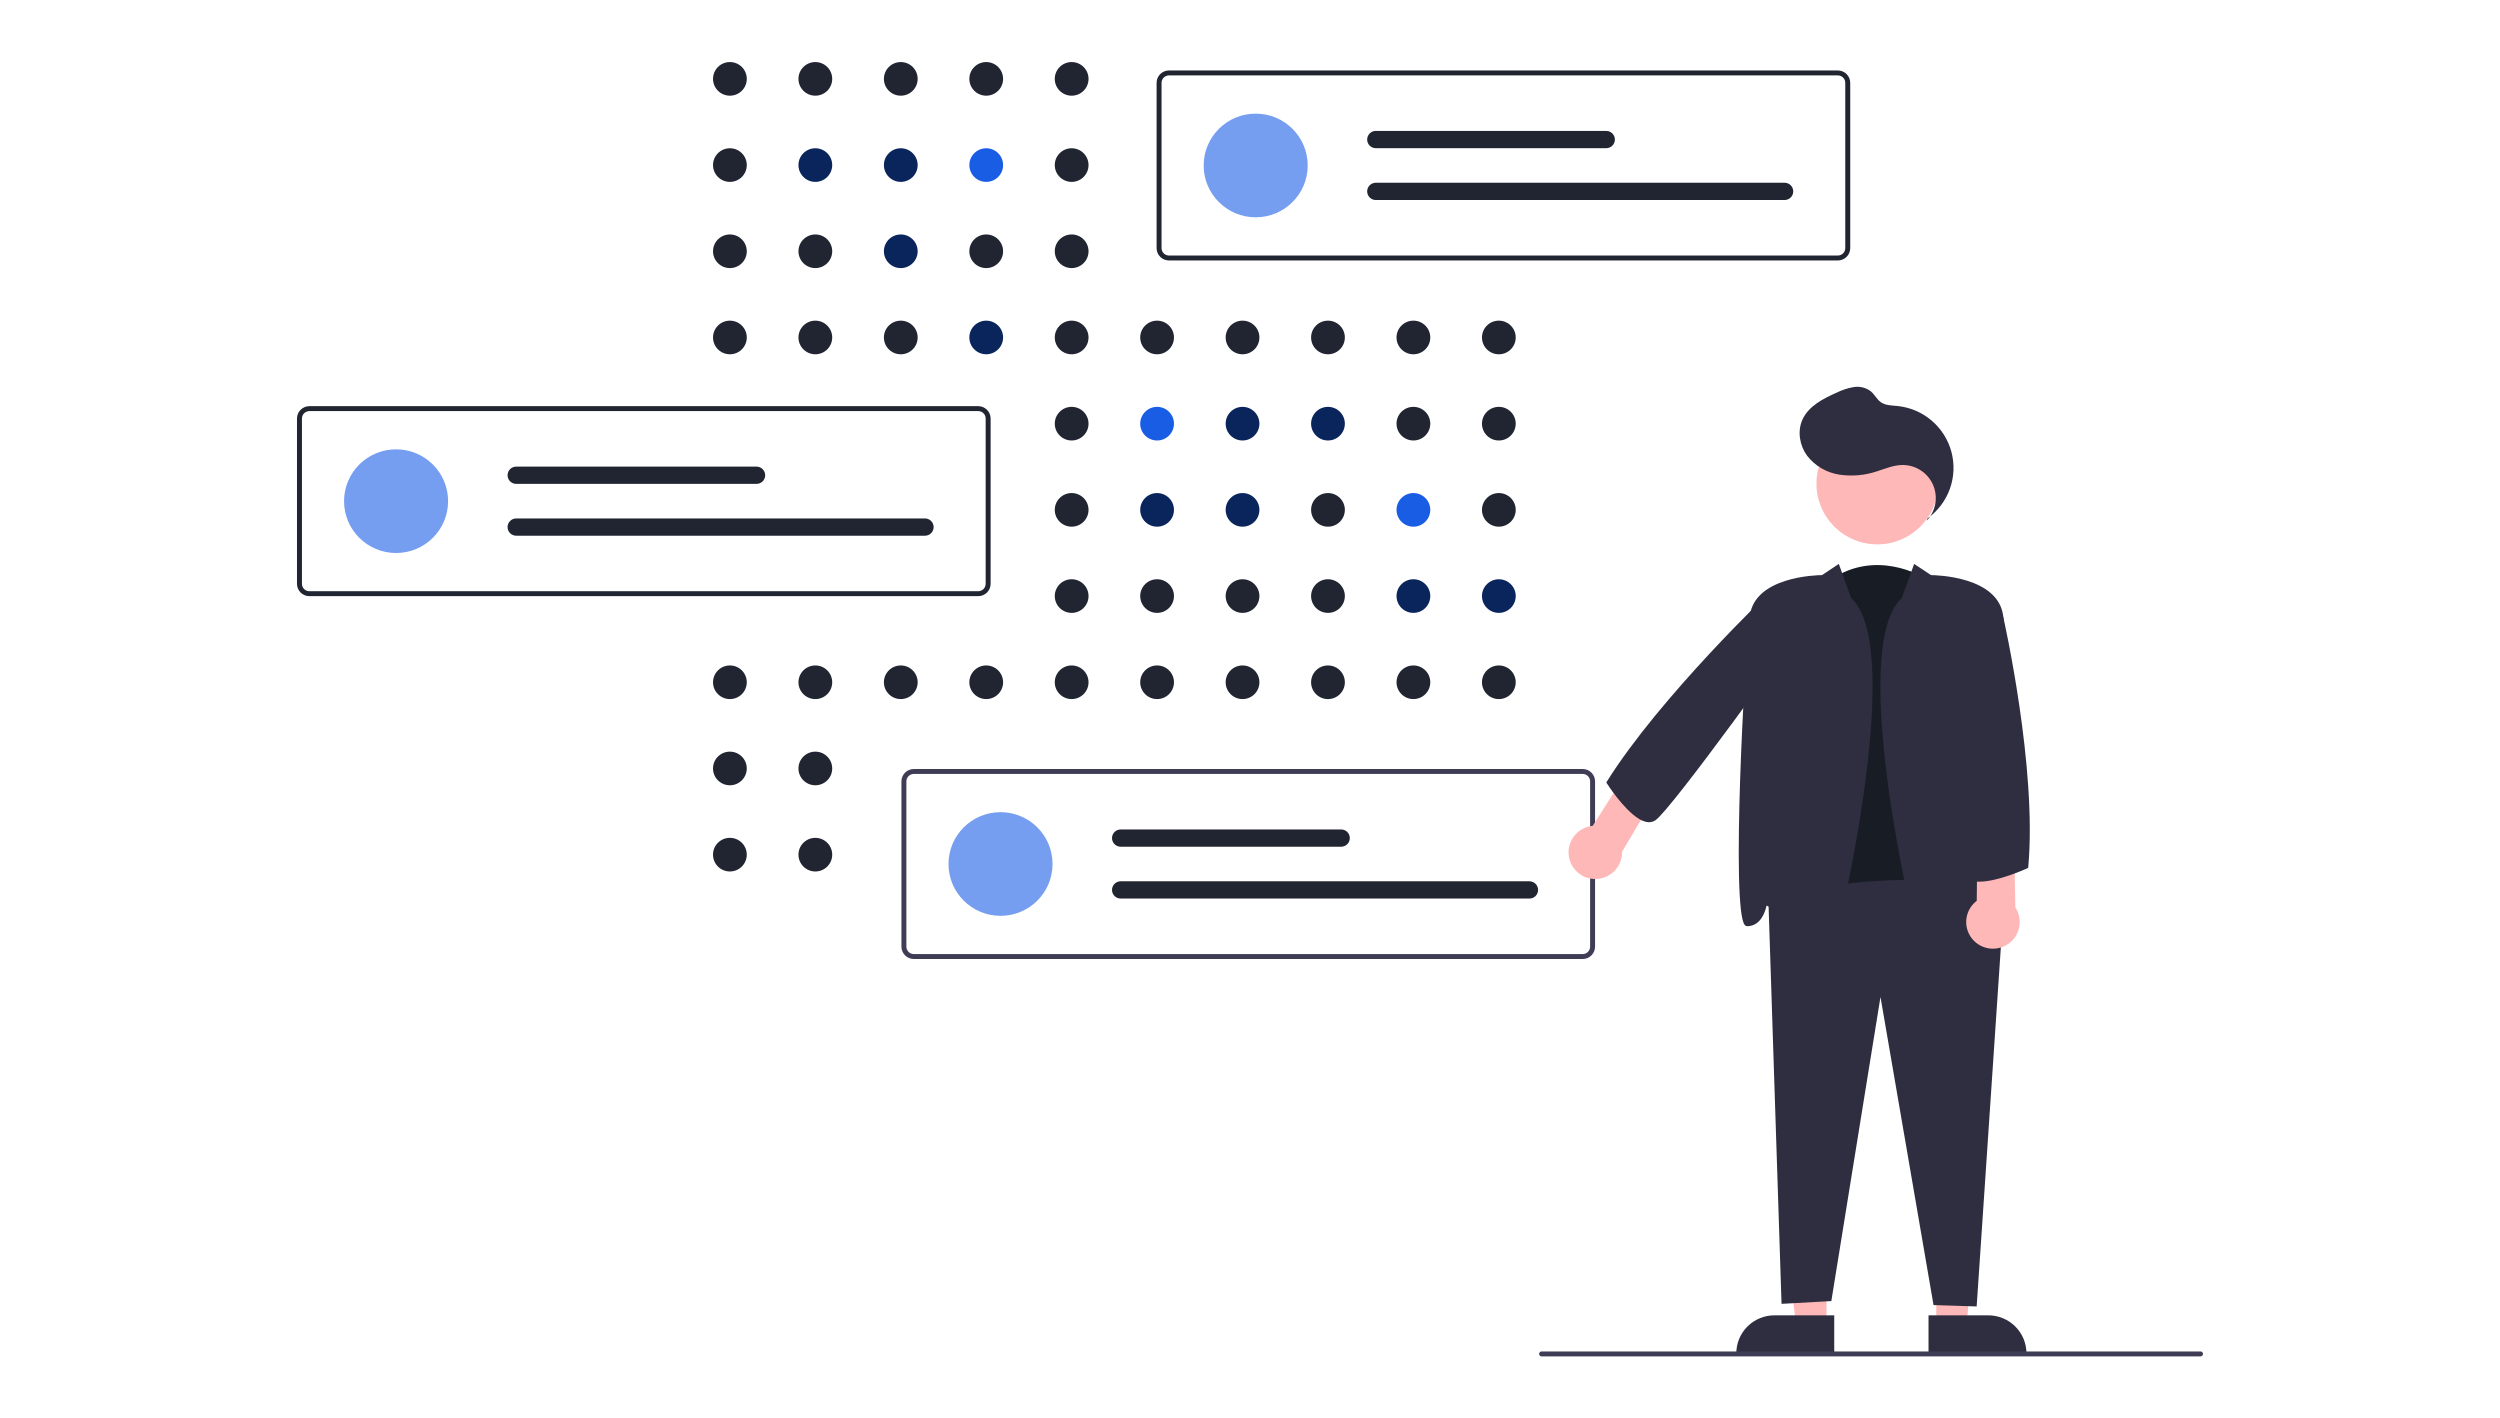 <svg width="564" height="320" viewBox="0 0 564 320" fill="none" xmlns="http://www.w3.org/2000/svg">
<g clip-path="url(#clip0_332_549)">
<path d="M164.667 21.588C166.77 21.588 168.475 19.889 168.475 17.794C168.475 15.699 166.77 14 164.667 14C162.564 14 160.859 15.699 160.859 17.794C160.859 19.889 162.564 21.588 164.667 21.588Z" fill="#212531"/>
<path d="M183.941 21.588C186.044 21.588 187.748 19.889 187.748 17.794C187.748 15.699 186.044 14 183.941 14C181.838 14 180.133 15.699 180.133 17.794C180.133 19.889 181.838 21.588 183.941 21.588Z" fill="#212531"/>
<path d="M203.216 21.588C205.319 21.588 207.024 19.889 207.024 17.794C207.024 15.699 205.319 14 203.216 14C201.113 14 199.408 15.699 199.408 17.794C199.408 19.889 201.113 21.588 203.216 21.588Z" fill="#212531"/>
<path d="M222.491 21.588C224.594 21.588 226.299 19.889 226.299 17.794C226.299 15.699 224.594 14 222.491 14C220.388 14 218.684 15.699 218.684 17.794C218.684 19.889 220.388 21.588 222.491 21.588Z" fill="#212531"/>
<path d="M241.765 21.588C243.868 21.588 245.573 19.889 245.573 17.794C245.573 15.699 243.868 14 241.765 14C239.662 14 237.957 15.699 237.957 17.794C237.957 19.889 239.662 21.588 241.765 21.588Z" fill="#212531"/>
<path d="M164.667 41.035C166.77 41.035 168.475 39.336 168.475 37.24C168.475 35.145 166.77 33.446 164.667 33.446C162.564 33.446 160.859 35.145 160.859 37.24C160.859 39.336 162.564 41.035 164.667 41.035Z" fill="#212531"/>
<path d="M183.941 41.035C186.044 41.035 187.748 39.336 187.748 37.24C187.748 35.145 186.044 33.446 183.941 33.446C181.838 33.446 180.133 35.145 180.133 37.24C180.133 39.336 181.838 41.035 183.941 41.035Z" fill="#0A255C"/>
<path d="M203.216 41.035C205.319 41.035 207.024 39.336 207.024 37.24C207.024 35.145 205.319 33.446 203.216 33.446C201.113 33.446 199.408 35.145 199.408 37.24C199.408 39.336 201.113 41.035 203.216 41.035Z" fill="#0A255C"/>
<path d="M222.491 41.035C224.594 41.035 226.299 39.336 226.299 37.24C226.299 35.145 224.594 33.446 222.491 33.446C220.388 33.446 218.684 35.145 218.684 37.24C218.684 39.336 220.388 41.035 222.491 41.035Z" fill="#195DE5"/>
<path d="M241.765 41.035C243.868 41.035 245.573 39.336 245.573 37.24C245.573 35.145 243.868 33.446 241.765 33.446C239.662 33.446 237.957 35.145 237.957 37.24C237.957 39.336 239.662 41.035 241.765 41.035Z" fill="#212531"/>
<path d="M280.316 41.035C282.419 41.035 284.123 39.336 284.123 37.24C284.123 35.145 282.419 33.446 280.316 33.446C278.213 33.446 276.508 35.145 276.508 37.24C276.508 39.336 278.213 41.035 280.316 41.035Z" fill="#212531"/>
<path d="M164.667 60.481C166.77 60.481 168.475 58.782 168.475 56.687C168.475 54.592 166.77 52.893 164.667 52.893C162.564 52.893 160.859 54.592 160.859 56.687C160.859 58.782 162.564 60.481 164.667 60.481Z" fill="#212531"/>
<path d="M183.941 60.481C186.044 60.481 187.748 58.782 187.748 56.687C187.748 54.592 186.044 52.893 183.941 52.893C181.838 52.893 180.133 54.592 180.133 56.687C180.133 58.782 181.838 60.481 183.941 60.481Z" fill="#212531"/>
<path d="M203.216 60.481C205.319 60.481 207.024 58.782 207.024 56.687C207.024 54.592 205.319 52.893 203.216 52.893C201.113 52.893 199.408 54.592 199.408 56.687C199.408 58.782 201.113 60.481 203.216 60.481Z" fill="#0A255C"/>
<path d="M222.491 60.481C224.594 60.481 226.299 58.782 226.299 56.687C226.299 54.592 224.594 52.893 222.491 52.893C220.388 52.893 218.684 54.592 218.684 56.687C218.684 58.782 220.388 60.481 222.491 60.481Z" fill="#212531"/>
<path d="M241.765 60.481C243.868 60.481 245.573 58.782 245.573 56.687C245.573 54.592 243.868 52.893 241.765 52.893C239.662 52.893 237.957 54.592 237.957 56.687C237.957 58.782 239.662 60.481 241.765 60.481Z" fill="#212531"/>
<path d="M164.667 79.927C166.77 79.927 168.475 78.229 168.475 76.133C168.475 74.038 166.77 72.339 164.667 72.339C162.564 72.339 160.859 74.038 160.859 76.133C160.859 78.229 162.564 79.927 164.667 79.927Z" fill="#212531"/>
<path d="M183.941 79.927C186.044 79.927 187.748 78.229 187.748 76.133C187.748 74.038 186.044 72.339 183.941 72.339C181.838 72.339 180.133 74.038 180.133 76.133C180.133 78.229 181.838 79.927 183.941 79.927Z" fill="#212531"/>
<path d="M203.216 79.927C205.319 79.927 207.024 78.229 207.024 76.133C207.024 74.038 205.319 72.339 203.216 72.339C201.113 72.339 199.408 74.038 199.408 76.133C199.408 78.229 201.113 79.927 203.216 79.927Z" fill="#212531"/>
<path d="M222.491 79.927C224.594 79.927 226.299 78.229 226.299 76.133C226.299 74.038 224.594 72.339 222.491 72.339C220.388 72.339 218.684 74.038 218.684 76.133C218.684 78.229 220.388 79.927 222.491 79.927Z" fill="#0A255C"/>
<path d="M241.765 79.927C243.868 79.927 245.573 78.229 245.573 76.133C245.573 74.038 243.868 72.339 241.765 72.339C239.662 72.339 237.957 74.038 237.957 76.133C237.957 78.229 239.662 79.927 241.765 79.927Z" fill="#212531"/>
<path d="M261.04 79.927C263.143 79.927 264.848 78.229 264.848 76.133C264.848 74.038 263.143 72.339 261.04 72.339C258.937 72.339 257.232 74.038 257.232 76.133C257.232 78.229 258.937 79.927 261.04 79.927Z" fill="#212531"/>
<path d="M280.316 79.927C282.419 79.927 284.123 78.229 284.123 76.133C284.123 74.038 282.419 72.339 280.316 72.339C278.213 72.339 276.508 74.038 276.508 76.133C276.508 78.229 278.213 79.927 280.316 79.927Z" fill="#212531"/>
<path d="M299.591 79.927C301.694 79.927 303.399 78.229 303.399 76.133C303.399 74.038 301.694 72.339 299.591 72.339C297.488 72.339 295.783 74.038 295.783 76.133C295.783 78.229 297.488 79.927 299.591 79.927Z" fill="#212531"/>
<path d="M318.864 79.927C320.967 79.927 322.672 78.229 322.672 76.133C322.672 74.038 320.967 72.339 318.864 72.339C316.761 72.339 315.057 74.038 315.057 76.133C315.057 78.229 316.761 79.927 318.864 79.927Z" fill="#212531"/>
<path d="M338.14 79.927C340.243 79.927 341.948 78.229 341.948 76.133C341.948 74.038 340.243 72.339 338.14 72.339C336.037 72.339 334.332 74.038 334.332 76.133C334.332 78.229 336.037 79.927 338.14 79.927Z" fill="#212531"/>
<path d="M241.765 99.374C243.868 99.374 245.573 97.675 245.573 95.58C245.573 93.484 243.868 91.786 241.765 91.786C239.662 91.786 237.957 93.484 237.957 95.58C237.957 97.675 239.662 99.374 241.765 99.374Z" fill="#212531"/>
<path d="M261.04 99.374C263.143 99.374 264.848 97.675 264.848 95.58C264.848 93.484 263.143 91.786 261.04 91.786C258.937 91.786 257.232 93.484 257.232 95.58C257.232 97.675 258.937 99.374 261.04 99.374Z" fill="#195DE5"/>
<path d="M280.316 99.374C282.419 99.374 284.123 97.675 284.123 95.58C284.123 93.484 282.419 91.786 280.316 91.786C278.213 91.786 276.508 93.484 276.508 95.58C276.508 97.675 278.213 99.374 280.316 99.374Z" fill="#0A255C"/>
<path d="M299.591 99.374C301.694 99.374 303.399 97.675 303.399 95.58C303.399 93.484 301.694 91.786 299.591 91.786C297.488 91.786 295.783 93.484 295.783 95.58C295.783 97.675 297.488 99.374 299.591 99.374Z" fill="#0A255C"/>
<path d="M318.864 99.374C320.967 99.374 322.672 97.675 322.672 95.58C322.672 93.484 320.967 91.786 318.864 91.786C316.761 91.786 315.057 93.484 315.057 95.58C315.057 97.675 316.761 99.374 318.864 99.374Z" fill="#212531"/>
<path d="M338.14 99.374C340.243 99.374 341.948 97.675 341.948 95.58C341.948 93.484 340.243 91.786 338.14 91.786C336.037 91.786 334.332 93.484 334.332 95.58C334.332 97.675 336.037 99.374 338.14 99.374Z" fill="#212531"/>
<path d="M241.765 118.82C243.868 118.82 245.573 117.121 245.573 115.026C245.573 112.931 243.868 111.232 241.765 111.232C239.662 111.232 237.957 112.931 237.957 115.026C237.957 117.121 239.662 118.82 241.765 118.82Z" fill="#212531"/>
<path d="M261.04 118.82C263.143 118.82 264.848 117.121 264.848 115.026C264.848 112.931 263.143 111.232 261.04 111.232C258.937 111.232 257.232 112.931 257.232 115.026C257.232 117.121 258.937 118.82 261.04 118.82Z" fill="#0A255C"/>
<path d="M280.316 118.82C282.419 118.82 284.123 117.121 284.123 115.026C284.123 112.931 282.419 111.232 280.316 111.232C278.213 111.232 276.508 112.931 276.508 115.026C276.508 117.121 278.213 118.82 280.316 118.82Z" fill="#0A255C"/>
<path d="M299.591 118.82C301.694 118.82 303.399 117.121 303.399 115.026C303.399 112.931 301.694 111.232 299.591 111.232C297.488 111.232 295.783 112.931 295.783 115.026C295.783 117.121 297.488 118.82 299.591 118.82Z" fill="#212531"/>
<path d="M318.864 118.82C320.967 118.82 322.672 117.121 322.672 115.026C322.672 112.931 320.967 111.232 318.864 111.232C316.761 111.232 315.057 112.931 315.057 115.026C315.057 117.121 316.761 118.82 318.864 118.82Z" fill="#195DE5"/>
<path d="M338.14 118.82C340.243 118.82 341.948 117.121 341.948 115.026C341.948 112.931 340.243 111.232 338.14 111.232C336.037 111.232 334.332 112.931 334.332 115.026C334.332 117.121 336.037 118.82 338.14 118.82Z" fill="#212531"/>
<path d="M241.765 138.267C243.868 138.267 245.573 136.568 245.573 134.473C245.573 132.377 243.868 130.678 241.765 130.678C239.662 130.678 237.957 132.377 237.957 134.473C237.957 136.568 239.662 138.267 241.765 138.267Z" fill="#212531"/>
<path d="M261.04 138.267C263.143 138.267 264.848 136.568 264.848 134.473C264.848 132.377 263.143 130.678 261.04 130.678C258.937 130.678 257.232 132.377 257.232 134.473C257.232 136.568 258.937 138.267 261.04 138.267Z" fill="#212531"/>
<path d="M280.316 138.267C282.419 138.267 284.123 136.568 284.123 134.473C284.123 132.377 282.419 130.678 280.316 130.678C278.213 130.678 276.508 132.377 276.508 134.473C276.508 136.568 278.213 138.267 280.316 138.267Z" fill="#212531"/>
<path d="M299.591 138.267C301.694 138.267 303.399 136.568 303.399 134.473C303.399 132.377 301.694 130.678 299.591 130.678C297.488 130.678 295.783 132.377 295.783 134.473C295.783 136.568 297.488 138.267 299.591 138.267Z" fill="#212531"/>
<path d="M318.864 138.267C320.967 138.267 322.672 136.568 322.672 134.473C322.672 132.377 320.967 130.678 318.864 130.678C316.761 130.678 315.057 132.377 315.057 134.473C315.057 136.568 316.761 138.267 318.864 138.267Z" fill="#0A255C"/>
<path d="M338.14 138.267C340.243 138.267 341.948 136.568 341.948 134.473C341.948 132.377 340.243 130.678 338.14 130.678C336.037 130.678 334.332 132.377 334.332 134.473C334.332 136.568 336.037 138.267 338.14 138.267Z" fill="#0A255C"/>
<path d="M164.667 157.713C166.77 157.713 168.475 156.014 168.475 153.919C168.475 151.824 166.77 150.125 164.667 150.125C162.564 150.125 160.859 151.824 160.859 153.919C160.859 156.014 162.564 157.713 164.667 157.713Z" fill="#212531"/>
<path d="M183.941 157.713C186.044 157.713 187.748 156.014 187.748 153.919C187.748 151.824 186.044 150.125 183.941 150.125C181.838 150.125 180.133 151.824 180.133 153.919C180.133 156.014 181.838 157.713 183.941 157.713Z" fill="#212531"/>
<path d="M203.216 157.713C205.319 157.713 207.024 156.014 207.024 153.919C207.024 151.824 205.319 150.125 203.216 150.125C201.113 150.125 199.408 151.824 199.408 153.919C199.408 156.014 201.113 157.713 203.216 157.713Z" fill="#212531"/>
<path d="M222.491 157.713C224.594 157.713 226.299 156.014 226.299 153.919C226.299 151.824 224.594 150.125 222.491 150.125C220.388 150.125 218.684 151.824 218.684 153.919C218.684 156.014 220.388 157.713 222.491 157.713Z" fill="#212531"/>
<path d="M241.765 157.713C243.868 157.713 245.573 156.014 245.573 153.919C245.573 151.824 243.868 150.125 241.765 150.125C239.662 150.125 237.957 151.824 237.957 153.919C237.957 156.014 239.662 157.713 241.765 157.713Z" fill="#212531"/>
<path d="M261.04 157.713C263.143 157.713 264.848 156.014 264.848 153.919C264.848 151.824 263.143 150.125 261.04 150.125C258.937 150.125 257.232 151.824 257.232 153.919C257.232 156.014 258.937 157.713 261.04 157.713Z" fill="#212531"/>
<path d="M280.316 157.713C282.419 157.713 284.123 156.014 284.123 153.919C284.123 151.824 282.419 150.125 280.316 150.125C278.213 150.125 276.508 151.824 276.508 153.919C276.508 156.014 278.213 157.713 280.316 157.713Z" fill="#212531"/>
<path d="M299.591 157.713C301.694 157.713 303.399 156.014 303.399 153.919C303.399 151.824 301.694 150.125 299.591 150.125C297.488 150.125 295.783 151.824 295.783 153.919C295.783 156.014 297.488 157.713 299.591 157.713Z" fill="#212531"/>
<path d="M318.864 157.713C320.967 157.713 322.672 156.014 322.672 153.919C322.672 151.824 320.967 150.125 318.864 150.125C316.761 150.125 315.057 151.824 315.057 153.919C315.057 156.014 316.761 157.713 318.864 157.713Z" fill="#212531"/>
<path d="M338.14 157.713C340.243 157.713 341.948 156.014 341.948 153.919C341.948 151.824 340.243 150.125 338.14 150.125C336.037 150.125 334.332 151.824 334.332 153.919C334.332 156.014 336.037 157.713 338.14 157.713Z" fill="#212531"/>
<path d="M164.663 177.159C166.766 177.159 168.471 175.46 168.471 173.365C168.471 171.269 166.766 169.571 164.663 169.571C162.56 169.571 160.855 171.269 160.855 173.365C160.855 175.46 162.56 177.159 164.663 177.159Z" fill="#212531"/>
<path d="M183.941 177.159C186.044 177.159 187.748 175.461 187.748 173.365C187.748 171.27 186.044 169.571 183.941 169.571C181.838 169.571 180.133 171.27 180.133 173.365C180.133 175.461 181.838 177.159 183.941 177.159Z" fill="#212531"/>
<path d="M164.663 196.605C166.766 196.605 168.471 194.906 168.471 192.811C168.471 190.716 166.766 189.017 164.663 189.017C162.56 189.017 160.855 190.716 160.855 192.811C160.855 194.906 162.56 196.605 164.663 196.605Z" fill="#212531"/>
<path d="M183.941 196.606C186.044 196.606 187.748 194.907 187.748 192.812C187.748 190.716 186.044 189.018 183.941 189.018C181.838 189.018 180.133 190.716 180.133 192.812C180.133 194.907 181.838 196.606 183.941 196.606Z" fill="#212531"/>
<path d="M222.491 196.606C224.594 196.606 226.299 194.907 226.299 192.812C226.299 190.716 224.594 189.018 222.491 189.018C220.388 189.018 218.684 190.716 218.684 192.812C218.684 194.907 220.388 196.606 222.491 196.606Z" fill="#212531"/>
<path d="M414.617 58.762H263.722C262.981 58.761 262.271 58.468 261.747 57.946C261.223 57.424 260.929 56.716 260.928 55.978V18.682C260.929 17.944 261.223 17.236 261.747 16.714C262.271 16.192 262.981 15.899 263.722 15.898H414.617C415.358 15.899 416.068 16.192 416.592 16.714C417.116 17.236 417.41 17.944 417.411 18.682V55.978C417.41 56.716 417.116 57.424 416.592 57.946C416.068 58.468 415.358 58.761 414.617 58.762ZM263.722 17.012C263.278 17.012 262.851 17.188 262.537 17.502C262.223 17.815 262.046 18.239 262.045 18.682V55.978C262.046 56.421 262.223 56.845 262.537 57.158C262.851 57.472 263.278 57.648 263.722 57.648H414.617C415.061 57.648 415.488 57.472 415.802 57.158C416.116 56.845 416.293 56.421 416.294 55.978V18.682C416.293 18.239 416.116 17.815 415.802 17.502C415.488 17.188 415.061 17.012 414.617 17.012H263.722Z" fill="#212531"/>
<path d="M283.283 49.024C289.765 49.024 295.019 43.788 295.019 37.33C295.019 30.872 289.765 25.636 283.283 25.636C276.801 25.636 271.547 30.872 271.547 37.33C271.547 43.788 276.801 49.024 283.283 49.024Z" fill="#759EF0"/>
<path d="M310.388 29.534C309.869 29.534 309.371 29.739 309.005 30.105C308.638 30.47 308.432 30.966 308.432 31.483C308.432 32 308.638 32.495 309.005 32.861C309.371 33.227 309.869 33.432 310.388 33.432H362.362C362.881 33.432 363.379 33.227 363.746 32.861C364.112 32.495 364.319 32 364.319 31.483C364.319 30.966 364.112 30.47 363.746 30.105C363.379 29.739 362.881 29.534 362.362 29.534H310.388Z" fill="#212531"/>
<path d="M310.388 41.228C309.869 41.228 309.371 41.433 309.005 41.799C308.638 42.164 308.432 42.66 308.432 43.177C308.432 43.694 308.638 44.19 309.005 44.555C309.371 44.92 309.869 45.126 310.388 45.126H402.601C403.12 45.126 403.617 44.92 403.984 44.555C404.351 44.19 404.557 43.694 404.557 43.177C404.557 42.66 404.351 42.164 403.984 41.799C403.617 41.433 403.12 41.228 402.601 41.228H310.388Z" fill="#212531"/>
<path d="M220.689 134.494H69.794C69.053 134.493 68.343 134.2 67.819 133.678C67.296 133.156 67.001 132.448 67 131.71V94.414C67.001 93.676 67.296 92.969 67.819 92.447C68.343 91.925 69.053 91.631 69.794 91.63H220.689C221.43 91.631 222.14 91.925 222.664 92.447C223.188 92.969 223.483 93.676 223.484 94.414V131.71C223.483 132.448 223.188 133.156 222.664 133.678C222.14 134.2 221.43 134.493 220.689 134.494ZM69.794 92.744C69.35 92.744 68.924 92.92 68.609 93.234C68.295 93.547 68.118 93.971 68.118 94.414V131.71C68.118 132.153 68.295 132.577 68.609 132.891C68.924 133.204 69.35 133.38 69.794 133.38H220.689C221.134 133.38 221.56 133.204 221.874 132.891C222.188 132.577 222.365 132.153 222.366 131.71V94.414C222.365 93.971 222.188 93.547 221.874 93.234C221.56 92.92 221.134 92.744 220.689 92.744H69.794Z" fill="#212531"/>
<path d="M89.355 124.756C95.837 124.756 101.092 119.52 101.092 113.062C101.092 106.604 95.837 101.368 89.355 101.368C82.874 101.368 77.619 106.604 77.619 113.062C77.619 119.52 82.874 124.756 89.355 124.756Z" fill="#759EF0"/>
<path d="M116.46 105.266C115.941 105.266 115.444 105.471 115.077 105.837C114.71 106.202 114.504 106.698 114.504 107.215C114.504 107.732 114.71 108.228 115.077 108.593C115.444 108.959 115.941 109.164 116.46 109.164H170.67C171.189 109.164 171.687 108.959 172.053 108.593C172.42 108.228 172.626 107.732 172.626 107.215C172.626 106.698 172.42 106.202 172.053 105.837C171.687 105.471 171.189 105.266 170.67 105.266H116.46Z" fill="#212531"/>
<path d="M116.46 116.96C115.941 116.96 115.444 117.165 115.077 117.531C114.71 117.896 114.504 118.392 114.504 118.909C114.504 119.426 114.71 119.922 115.077 120.287C115.444 120.653 115.941 120.858 116.46 120.858H208.673C209.192 120.858 209.69 120.653 210.056 120.287C210.423 119.922 210.629 119.426 210.629 118.909C210.629 118.392 210.423 117.896 210.056 117.531C209.69 117.165 209.192 116.96 208.673 116.96H116.46Z" fill="#212531"/>
<path d="M357.052 216.352H206.158C205.417 216.351 204.707 216.057 204.183 215.535C203.659 215.013 203.364 214.306 203.363 213.567V176.272C203.364 175.534 203.659 174.826 204.183 174.304C204.707 173.782 205.417 173.488 206.158 173.488H357.052C357.793 173.488 358.504 173.782 359.027 174.304C359.551 174.826 359.846 175.534 359.847 176.272V213.567C359.846 214.306 359.551 215.013 359.027 215.535C358.504 216.057 357.793 216.351 357.052 216.352ZM206.158 174.601C205.713 174.602 205.287 174.778 204.973 175.091C204.658 175.404 204.482 175.829 204.481 176.272V213.567C204.482 214.01 204.658 214.435 204.973 214.748C205.287 215.061 205.713 215.238 206.158 215.238H357.052C357.497 215.238 357.923 215.061 358.237 214.748C358.552 214.435 358.729 214.01 358.729 213.567V176.272C358.729 175.829 358.552 175.404 358.237 175.091C357.923 174.778 357.497 174.602 357.052 174.601H206.158Z" fill="#3F3D56"/>
<path d="M225.719 206.613C232.2 206.613 237.455 201.378 237.455 194.919C237.455 188.461 232.2 183.226 225.719 183.226C219.237 183.226 213.982 188.461 213.982 194.919C213.982 201.378 219.237 206.613 225.719 206.613Z" fill="#759EF0"/>
<path d="M252.823 187.124C252.304 187.124 251.807 187.329 251.44 187.694C251.073 188.06 250.867 188.556 250.867 189.072C250.867 189.589 251.073 190.085 251.44 190.451C251.807 190.816 252.304 191.021 252.823 191.021H302.563C303.081 191.021 303.579 190.816 303.946 190.451C304.313 190.085 304.519 189.589 304.519 189.072C304.519 188.556 304.313 188.06 303.946 187.694C303.579 187.329 303.081 187.124 302.563 187.124H252.823Z" fill="#212531"/>
<path d="M252.823 198.817C252.304 198.817 251.807 199.023 251.44 199.388C251.073 199.754 250.867 200.25 250.867 200.766C250.867 201.283 251.073 201.779 251.44 202.145C251.807 202.51 252.304 202.715 252.823 202.715H345.037C345.555 202.715 346.053 202.51 346.42 202.145C346.787 201.779 346.993 201.283 346.993 200.766C346.993 200.25 346.787 199.754 346.42 199.388C346.053 199.023 345.555 198.817 345.037 198.817H252.823Z" fill="#212531"/>
<path d="M438.229 206.893C431.676 226.482 404.867 205.706 404.867 205.706L412.016 131.507C422.739 123.196 434.059 130.319 434.059 130.319L438.229 206.893Z" fill="#181C25"/>
<path d="M436.82 272.635L445.955 272.731L443.673 298.967L436.821 298.968L436.82 272.635Z" fill="#FFB8B8"/>
<path d="M435.074 296.738H448.567C450.847 296.741 453.033 297.644 454.645 299.251C456.257 300.857 457.164 303.035 457.167 305.306V305.585H435.074V296.738Z" fill="#2F2E41"/>
<path d="M412.057 272.635L401.945 272.635L405.205 298.967L412.056 298.968L412.057 272.635Z" fill="#FFB8B8"/>
<path d="M391.711 305.585V305.306C391.711 303.034 392.617 300.854 394.23 299.248C395.843 297.641 398.03 296.738 400.311 296.738L413.804 296.739L413.803 305.586L391.711 305.585Z" fill="#2F2E41"/>
<path d="M436.204 294.422L424.237 224.914L413.149 293.527L401.915 294.148L398.92 202.22L399.146 202.169C401.003 201.755 444.714 192.189 451.88 205.874L451.916 205.943L445.935 294.735L436.204 294.422Z" fill="#2F2E41"/>
<path d="M423.521 122.811C431.102 122.811 437.248 116.688 437.248 109.134C437.248 101.581 431.102 95.457 423.521 95.457C415.94 95.457 409.795 101.581 409.795 109.134C409.795 116.688 415.94 122.811 423.521 122.811Z" fill="#FFB8B8"/>
<path d="M435.053 212.755C433.444 212.311 432.285 210.47 431.404 206.961C431.252 206.356 417.001 145.867 429.053 134.908L431.831 127.219L435.633 129.745C436.978 129.757 450.734 130.104 451.91 138.89C453.06 147.489 456.194 205.107 453.044 208.691C452.983 208.77 452.904 208.834 452.815 208.879C452.725 208.924 452.627 208.949 452.526 208.952C449.335 208.952 448.366 205.424 448.138 204.299C447.379 204.612 445.119 205.763 441.405 209.464C439.104 211.757 437.3 212.856 435.809 212.856C435.554 212.856 435.299 212.822 435.053 212.755Z" fill="#2F2E41"/>
<path d="M405.266 209.464C401.55 205.762 399.289 204.612 398.532 204.299C398.304 205.424 397.335 208.952 394.144 208.952C394.044 208.949 393.945 208.925 393.856 208.879C393.766 208.834 393.688 208.77 393.626 208.691C390.477 205.107 393.61 147.49 394.761 138.89C395.936 130.104 409.692 129.757 411.037 129.745L414.839 127.219L417.617 134.908C429.668 145.867 415.418 206.356 415.266 206.961C414.386 210.47 413.226 212.311 411.617 212.755C411.371 212.822 411.117 212.856 410.861 212.856C409.371 212.856 407.566 211.757 405.266 209.464Z" fill="#2F2E41"/>
<path d="M434.854 116.947C437.176 115.282 438.935 112.953 439.896 110.269C440.857 107.584 440.975 104.672 440.234 101.919C439.494 99.166 437.929 96.703 435.75 94.858C433.57 93.012 430.878 91.871 428.032 91.588C426.768 91.462 425.407 91.48 424.359 90.765C423.429 90.13 422.927 89.028 422.072 88.295C421.529 87.877 420.905 87.574 420.238 87.407C419.572 87.239 418.879 87.211 418.201 87.323C416.849 87.555 415.538 87.985 414.31 88.597C411.266 89.949 408.031 91.613 406.646 94.633C405.446 97.249 405.976 100.475 407.674 102.801C409.46 105.102 412.063 106.634 414.949 107.08C417.817 107.507 420.745 107.245 423.491 106.314C425.302 105.746 427.091 104.972 428.989 104.909C430.47 104.86 431.933 105.25 433.191 106.032C434.449 106.813 435.445 107.949 436.053 109.297C436.661 110.644 436.853 112.14 436.605 113.597C436.356 115.053 435.679 116.402 434.659 117.474" fill="#2F2E41"/>
<path d="M360.038 198.308C360.83 198.29 361.611 198.116 362.336 197.797C363.061 197.478 363.716 197.02 364.264 196.448C364.811 195.877 365.24 195.204 365.527 194.467C365.813 193.731 365.951 192.945 365.932 192.156L373.937 178.699L367.752 173.049L359.32 186.308C357.764 186.457 356.327 187.201 355.311 188.385C354.295 189.568 353.779 191.098 353.872 192.653C353.965 194.207 354.659 195.665 355.809 196.72C356.959 197.775 358.475 198.344 360.038 198.308Z" fill="#FFB8B8"/>
<path d="M452.907 213.051C453.571 212.619 454.144 212.062 454.591 211.41C455.039 210.758 455.354 210.025 455.517 209.252C455.681 208.479 455.69 207.682 455.544 206.906C455.398 206.129 455.1 205.389 454.667 204.728L454.361 189.087L446.117 187.529L445.956 203.225C444.712 204.168 443.883 205.555 443.645 207.094C443.406 208.633 443.776 210.205 444.677 211.478C445.577 212.75 446.938 213.626 448.473 213.919C450.008 214.212 451.598 213.901 452.907 213.051Z" fill="#FFB8B8"/>
<path d="M362.472 176.67L362.379 176.522L362.471 176.374C374.478 157.164 399.68 133.166 399.934 132.926L400.013 132.85L403.126 132.819L406.491 141.171C405.443 143.179 377.209 182.44 373.48 185.044C373.183 185.248 372.847 185.389 372.492 185.455C372.137 185.522 371.772 185.513 371.421 185.43C370.8 185.287 370.209 185.037 369.675 184.689C366.234 182.566 362.648 176.948 362.472 176.67Z" fill="#2F2E41"/>
<path d="M444.548 198.592C444.214 198.478 443.906 198.296 443.646 198.058C443.386 197.82 443.178 197.531 443.035 197.208C441.238 193.029 448.942 140.241 449.271 137.996L449.333 137.571L451.938 139.216L451.963 139.328C452.04 139.665 459.627 173.294 457.57 195.64L457.556 195.8L457.409 195.867C457.096 196.012 450.777 198.904 446.565 198.904C445.879 198.921 445.196 198.816 444.548 198.592Z" fill="#2F2E41"/>
<path d="M496.441 306H347.782C347.633 306 347.491 305.941 347.386 305.837C347.282 305.732 347.223 305.591 347.223 305.443C347.223 305.295 347.282 305.154 347.386 305.049C347.491 304.945 347.633 304.886 347.782 304.886H496.441C496.589 304.886 496.731 304.945 496.836 305.049C496.941 305.154 496.999 305.295 496.999 305.443C496.999 305.591 496.941 305.732 496.836 305.837C496.731 305.941 496.589 306 496.441 306Z" fill="#3F3D56"/>
</g>
<defs>
<clipPath id="clip0_332_549">
<rect width="430" height="292" fill="white" transform="translate(67 14)"/>
</clipPath>
</defs>
</svg>
